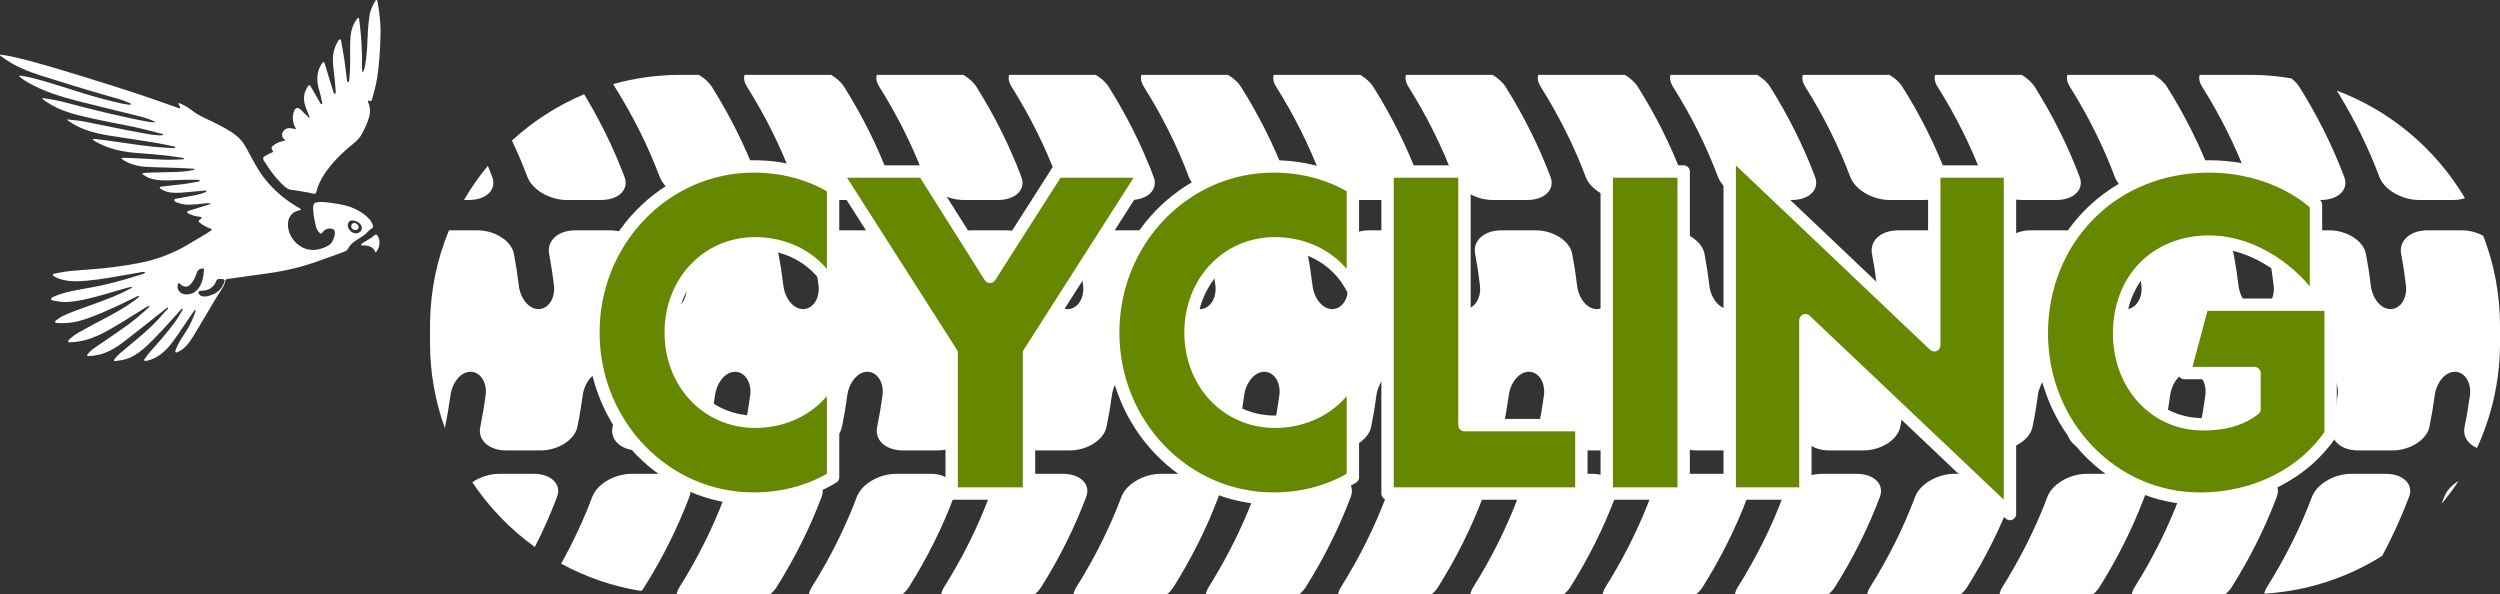<?xml version="1.0" encoding="UTF-8"?>
<svg width="202px" height="48px" viewBox="0 0 202 48" version="1.1" xmlns="http://www.w3.org/2000/svg" xmlns:xlink="http://www.w3.org/1999/xlink">
    <rect x="0" y="0" width="202" height="48" fill="#333333" stroke="none"/>
    <title>slogan_cyc</title>
    <defs>
        <path d="M29.761,32.236 C31.159,32.236 32.027,33.074 31.642,34.094 C30.705,36.58 29.492,39.02 28.003,41.389 C27.879,41.587 27.71,41.776 27.507,41.951 L20.213,41.951 L19.935,41.949 C19.961,41.774 20.034,41.586 20.158,41.389 C21.647,39.02 22.861,36.58 23.797,34.094 C24.183,33.074 25.577,32.236 26.971,32.236 L29.761,32.236 Z M40.451,32.236 C41.847,32.236 42.715,33.074 42.329,34.094 C41.394,36.58 40.182,39.02 38.691,41.389 C38.567,41.587 38.398,41.776 38.195,41.951 L30.624,41.951 C30.65,41.775 30.722,41.587 30.846,41.389 C31.155,40.899 31.449,40.404 31.735,39.907 L31.735,39.909 C32.824,38.007 33.743,36.065 34.487,34.094 C34.872,33.074 36.265,32.236 37.66,32.236 L40.451,32.236 Z M51.14,32.236 C52.535,32.236 53.407,33.074 53.021,34.094 C52.084,36.58 50.871,39.02 49.382,41.389 C49.257,41.587 49.088,41.776 48.885,41.951 L41.314,41.951 C41.34,41.775 41.414,41.587 41.538,41.389 C43.027,39.02 44.239,36.58 45.175,34.094 C45.561,33.074 46.954,32.236 48.35,32.236 L51.14,32.236 Z M61.829,32.236 C63.223,32.236 64.094,33.074 63.709,34.094 C62.772,36.58 61.559,39.02 60.07,41.389 C59.946,41.587 59.777,41.776 59.575,41.951 L52.002,41.951 C52.028,41.775 52.101,41.587 52.225,41.389 C53.715,39.02 54.928,36.58 55.864,34.094 C56.25,33.074 57.643,32.236 59.039,32.236 L61.829,32.236 Z M72.518,32.236 C73.914,32.236 74.783,33.074 74.397,34.094 C73.461,36.58 72.247,39.02 70.759,41.389 C70.635,41.587 70.466,41.776 70.263,41.951 L62.692,41.951 C62.718,41.775 62.791,41.587 62.916,41.389 C63.223,40.899 63.516,40.404 63.799,39.907 L63.799,39.909 C64.892,38.007 65.811,36.065 66.554,34.094 C66.937,33.074 68.331,32.236 69.728,32.236 L72.518,32.236 Z M83.206,32.236 C84.601,32.236 85.472,33.074 85.087,34.094 C84.147,36.58 82.937,39.02 81.448,41.389 C81.324,41.587 81.155,41.776 80.952,41.951 L73.38,41.951 C73.406,41.775 73.479,41.587 73.603,41.389 C75.091,39.02 76.306,36.58 77.243,34.094 C77.628,33.074 79.021,32.236 80.416,32.236 L83.206,32.236 Z M93.893,32.236 C95.29,32.236 96.16,33.074 95.776,34.094 C94.838,36.58 93.625,39.02 92.137,41.389 C92.013,41.587 91.843,41.776 91.641,41.951 L84.069,41.951 C84.095,41.775 84.168,41.587 84.292,41.389 C85.781,39.02 86.994,36.58 87.93,34.094 C88.315,33.074 89.709,32.236 91.104,32.236 L93.893,32.236 Z M104.583,32.236 C105.979,32.236 106.848,33.074 106.463,34.094 C105.526,36.58 104.314,39.02 102.824,41.389 C102.7,41.587 102.531,41.776 102.329,41.951 L94.757,41.951 C94.783,41.775 94.856,41.587 94.979,41.389 C95.288,40.899 95.583,40.404 95.867,39.907 L95.867,39.909 C96.957,38.007 97.876,36.065 98.619,34.094 C99.003,33.074 100.398,32.236 101.795,32.236 L104.583,32.236 Z M115.271,32.236 C116.667,32.236 117.536,33.074 117.152,34.094 C116.214,36.58 115.002,39.02 113.514,41.389 C113.389,41.587 113.22,41.776 113.017,41.951 L105.446,41.951 C105.472,41.775 105.545,41.587 105.669,41.389 C107.157,39.02 108.37,36.58 109.308,34.094 C109.693,33.074 111.086,32.236 112.482,32.236 L115.271,32.236 Z M125.959,32.236 C127.356,32.236 128.225,33.074 127.841,34.094 C126.904,36.58 125.691,39.02 124.202,41.389 C124.078,41.587 123.908,41.776 123.706,41.951 L116.134,41.951 C116.16,41.775 116.234,41.587 116.358,41.389 C117.846,39.02 119.06,36.58 119.995,34.094 C120.381,33.074 121.773,32.236 123.17,32.236 L125.959,32.236 Z M136.647,32.236 C138.045,32.236 138.914,33.074 138.529,34.094 C137.592,36.58 136.379,39.02 134.89,41.389 C134.766,41.587 134.597,41.776 134.394,41.951 L126.823,41.951 C126.849,41.775 126.922,41.587 127.046,41.389 C127.354,40.899 127.648,40.404 127.932,39.907 L127.932,39.909 C129.022,38.007 129.942,36.065 130.685,34.094 C131.069,33.074 132.464,32.236 133.858,32.236 L136.647,32.236 Z M147.338,32.236 C148.733,32.236 149.604,33.074 149.217,34.094 C148.281,36.58 147.067,39.02 145.58,41.389 C145.455,41.587 145.286,41.776 145.083,41.951 L137.511,41.951 C137.537,41.775 137.61,41.587 137.734,41.389 C139.223,39.02 140.436,36.58 141.372,34.094 C141.758,33.074 143.152,32.236 144.546,32.236 L147.338,32.236 Z M158.026,32.236 C159.423,32.236 160.292,33.074 159.908,34.094 C159.301,35.703 158.578,37.294 157.74,38.858 C154.994,40.587 151.812,41.674 148.405,41.905 L148.206,41.916 C148.235,41.751 148.307,41.574 148.423,41.389 C149.912,39.02 151.125,36.58 152.062,34.094 C152.448,33.074 153.84,32.236 155.237,32.236 L158.026,32.236 Z M19.072,32.236 C20.469,32.236 21.34,33.074 20.955,34.094 C20.016,36.58 18.803,39.02 17.315,41.389 C17.247,41.497 17.166,41.602 17.074,41.704 C14.762,41.339 12.579,40.577 10.594,39.492 C11.583,37.724 12.422,35.921 13.109,34.094 C13.494,33.074 14.887,32.236 16.283,32.236 L19.072,32.236 Z M8.384,32.236 C9.779,32.236 10.649,33.074 10.266,34.094 C9.75,35.461 9.151,36.814 8.468,38.15 C6.488,36.724 4.775,34.95 3.416,32.919 C4.021,32.502 4.808,32.236 5.595,32.236 L8.384,32.236 Z M163.906,32.816 C163.481,33.459 163.022,34.076 162.529,34.665 C162.606,34.476 162.679,34.285 162.751,34.094 C162.934,33.608 163.346,33.164 163.878,32.832 Z M3.838,12.562 C5.236,12.562 6.579,13.408 6.778,14.46 C6.94,15.307 7.071,16.157 7.171,17.008 C7.293,18.066 7.98,18.927 8.763,18.927 C9.55,18.927 10.137,18.066 10.013,17.008 C9.914,16.157 9.784,15.307 9.624,14.46 C9.424,13.408 10.341,12.562 11.737,12.562 L14.528,12.562 C15.923,12.562 17.268,13.408 17.467,14.46 C17.627,15.307 17.758,16.157 17.859,17.007 C17.983,18.066 18.668,18.927 19.454,18.927 C20.24,18.927 20.826,18.066 20.704,17.007 C20.602,16.157 20.474,15.307 20.31,14.46 C20.112,13.408 21.03,12.562 22.427,12.562 L25.216,12.562 C26.611,12.562 27.957,13.408 28.157,14.46 C28.316,15.307 28.447,16.157 28.546,17.007 C28.671,18.066 29.355,18.927 30.142,18.927 C30.928,18.927 31.516,18.066 31.392,17.007 C31.291,16.157 31.161,15.307 31,14.46 C30.878,13.82 31.173,13.258 31.735,12.915 C32.096,12.694 32.568,12.562 33.114,12.562 L35.905,12.562 C37.299,12.562 38.645,13.408 38.846,14.46 C39.006,15.307 39.136,16.157 39.236,17.007 C39.361,18.066 40.046,18.927 40.831,18.927 C41.616,18.927 42.203,18.066 42.079,17.007 C41.98,16.157 41.849,15.307 41.689,14.46 C41.488,13.408 42.407,12.562 43.805,12.562 L46.594,12.562 C47.991,12.562 49.335,13.408 49.535,14.46 C49.695,15.307 49.826,16.157 49.926,17.007 C50.049,18.066 50.735,18.927 51.521,18.927 C52.304,18.927 52.894,18.066 52.769,17.007 C52.668,16.157 52.54,15.307 52.379,14.46 C52.178,13.408 53.097,12.562 54.494,12.562 L57.282,12.562 C58.679,12.562 60.023,13.408 60.223,14.46 C60.383,15.307 60.515,16.157 60.613,17.007 C60.737,18.066 61.423,18.927 62.209,18.927 C62.995,18.927 63.582,18.066 63.459,17.007 C63.359,16.157 63.228,15.307 63.067,14.46 C62.945,13.82 63.238,13.258 63.799,12.915 C64.163,12.694 64.635,12.562 65.181,12.562 L67.97,12.562 C69.367,12.562 70.711,13.408 70.912,14.46 C71.072,15.307 71.203,16.157 71.303,17.007 C71.426,18.066 72.114,18.927 72.896,18.927 C73.683,18.927 74.271,18.066 74.147,17.007 C74.047,16.157 73.916,15.307 73.757,14.46 C73.555,13.408 74.473,12.562 75.87,12.562 L78.66,12.562 C80.056,12.562 81.401,13.408 81.599,14.46 C81.761,15.307 81.891,16.157 81.991,17.007 C82.114,18.066 82.801,18.927 83.586,18.927 C84.37,18.927 84.959,18.066 84.834,17.007 C84.736,16.157 84.606,15.307 84.445,14.46 C84.245,13.408 85.163,12.562 86.559,12.562 L89.349,12.562 C90.746,12.562 92.089,13.408 92.287,14.46 C92.449,15.307 92.581,16.157 92.68,17.007 C92.805,18.066 93.489,18.927 94.275,18.927 C95.061,18.927 95.649,18.066 95.524,17.007 C95.425,16.157 95.294,15.307 95.133,14.46 C95.013,13.82 95.307,13.258 95.867,12.915 C96.229,12.694 96.7,12.562 97.248,12.562 L100.037,12.562 C101.433,12.562 102.778,13.408 102.978,14.46 C103.139,15.307 103.27,16.157 103.368,17.007 C103.492,18.066 104.177,18.927 104.962,18.927 C105.748,18.927 106.336,18.066 106.212,17.007 C106.113,16.157 105.982,15.307 105.821,14.46 C105.622,13.408 106.539,12.562 107.935,12.562 L110.724,12.562 C112.121,12.562 113.466,13.408 113.665,14.46 C113.827,15.307 113.958,16.157 114.057,17.007 C114.181,18.066 114.865,18.927 115.65,18.927 C116.436,18.927 117.024,18.066 116.901,17.007 C116.801,16.157 116.672,15.307 116.51,14.46 C116.31,13.408 117.229,12.562 118.625,12.562 L121.413,12.562 C122.809,12.562 124.153,13.408 124.353,14.46 C124.514,15.307 124.647,16.157 124.746,17.007 C124.87,18.066 125.554,18.927 126.341,18.927 C127.126,18.927 127.712,18.066 127.591,17.007 C127.49,16.157 127.359,15.307 127.198,14.46 C127.077,13.82 127.371,13.258 127.932,12.915 C128.294,12.694 128.765,12.562 129.312,12.562 L132.103,12.562 C133.499,12.562 134.844,13.408 135.041,14.46 C135.204,15.307 135.335,16.157 135.434,17.007 C135.559,18.066 136.243,18.927 137.029,18.927 C137.815,18.927 138.402,18.066 138.278,17.007 C138.178,16.157 138.047,15.307 137.887,14.46 C137.687,13.408 138.605,12.562 140.002,12.562 L142.791,12.562 C144.188,12.562 145.532,13.408 145.732,14.46 C145.893,15.307 146.023,16.157 146.123,17.007 C146.247,18.066 146.931,18.927 147.717,18.927 C148.503,18.927 149.091,18.066 148.967,17.007 C148.867,16.157 148.736,15.307 148.576,14.46 C148.376,13.408 149.295,12.562 150.691,12.562 L153.482,12.562 C154.876,12.562 156.221,13.408 156.419,14.46 C156.581,15.307 156.712,16.157 156.813,17.007 C156.935,18.066 157.621,18.927 158.407,18.927 C159.191,18.927 159.78,18.066 159.655,17.007 C159.556,16.157 159.426,15.307 159.265,14.46 C159.143,13.82 159.437,13.258 159.999,12.915 C160.361,12.694 160.834,12.562 161.38,12.562 L164.17,12.562 C164.789,12.562 165.398,12.729 165.902,13.006 C166.774,15.267 167.254,17.72 167.254,20.28 L167.254,20.28 L167.254,21.672 L167.251,22.017 C167.202,24.91 166.542,27.661 165.394,30.145 C164.647,29.835 164.238,29.195 164.391,28.454 C164.565,27.606 164.71,26.756 164.823,25.906 C164.965,24.85 164.389,23.989 163.605,23.989 C162.819,23.989 162.12,24.85 161.978,25.906 C161.865,26.756 161.723,27.606 161.548,28.454 C161.407,29.13 160.793,29.719 159.999,30.053 C159.561,30.238 159.072,30.345 158.575,30.345 L155.786,30.345 C154.39,30.345 153.485,29.501 153.702,28.454 C153.877,27.606 154.019,26.756 154.134,25.906 C154.274,24.85 153.701,23.989 152.917,23.989 C152.131,23.989 151.431,24.85 151.29,25.906 C151.177,26.756 151.033,27.606 150.858,28.454 C150.642,29.501 149.282,30.345 147.887,30.345 L145.098,30.345 C143.701,30.345 142.797,29.501 143.014,28.454 C143.187,27.606 143.331,26.756 143.445,25.906 C143.586,24.85 143.013,23.989 142.226,23.989 C141.442,23.989 140.742,24.85 140.602,25.906 C140.487,26.756 140.343,27.606 140.169,28.454 C139.951,29.501 138.594,30.345 137.197,30.345 L134.41,30.345 C133.013,30.345 132.108,29.501 132.325,28.454 C132.498,27.606 132.643,26.756 132.755,25.906 C132.898,24.85 132.324,23.989 131.538,23.989 C130.752,23.989 130.054,24.85 129.914,25.906 C129.799,26.756 129.656,27.606 129.479,28.454 C129.341,29.13 128.727,29.719 127.932,30.053 C127.496,30.238 127.006,30.345 126.508,30.345 L123.719,30.345 C122.324,30.345 121.418,29.501 121.635,28.454 C121.81,27.606 121.955,26.756 122.067,25.906 C122.209,24.85 121.634,23.989 120.85,23.989 C120.065,23.989 119.364,24.85 119.224,25.906 C119.11,26.756 118.967,27.606 118.791,28.454 C118.575,29.501 117.217,30.345 115.821,30.345 L113.031,30.345 C111.635,30.345 110.731,29.501 110.946,28.454 C111.122,27.606 111.267,26.756 111.379,25.906 C111.52,24.85 110.946,23.989 110.16,23.989 C109.376,23.989 108.676,24.85 108.535,25.906 C108.422,26.756 108.278,27.606 108.104,28.454 C107.885,29.501 106.529,30.345 105.132,30.345 L102.343,30.345 C100.948,30.345 100.042,29.501 100.259,28.454 C100.433,27.606 100.578,26.756 100.692,25.906 C100.833,24.85 100.258,23.989 99.473,23.989 C98.687,23.989 97.988,24.85 97.846,25.906 C97.734,26.756 97.589,27.606 97.414,28.454 C97.275,29.13 96.66,29.719 95.867,30.053 C95.429,30.238 94.94,30.345 94.444,30.345 L91.653,30.345 C90.258,30.345 89.353,29.501 89.569,28.454 C89.745,27.606 89.889,26.756 90.003,25.906 C90.143,24.85 89.569,23.989 88.785,23.989 C87.999,23.989 87.299,24.85 87.159,25.906 C87.046,26.756 86.901,27.606 86.727,28.454 C86.51,29.501 85.15,30.345 83.754,30.345 L80.965,30.345 C79.571,30.345 78.665,29.501 78.881,28.454 C79.056,27.606 79.201,26.756 79.314,25.906 C79.456,24.85 78.88,23.989 78.095,23.989 C77.31,23.989 76.611,24.85 76.469,25.906 C76.356,26.756 76.212,27.606 76.039,28.454 C75.821,29.501 74.463,30.345 73.066,30.345 L70.278,30.345 C68.882,30.345 67.978,29.501 68.193,28.454 C68.368,27.606 68.513,26.756 68.626,25.906 C68.766,24.85 68.192,23.989 67.407,23.989 C66.621,23.989 65.923,24.85 65.78,25.906 C65.669,26.756 65.523,27.606 65.349,28.454 C65.211,29.13 64.594,29.719 63.799,30.053 C63.363,30.238 62.874,30.345 62.379,30.345 L59.588,30.345 C58.193,30.345 57.289,29.501 57.505,28.454 C57.678,27.606 57.823,26.756 57.937,25.906 C58.077,24.85 57.505,23.989 56.716,23.989 C55.932,23.989 55.234,24.85 55.094,25.906 C54.98,26.756 54.835,27.606 54.659,28.454 C54.443,29.501 53.085,30.345 51.689,30.345 L48.899,30.345 C47.505,30.345 46.599,29.501 46.817,28.454 C46.991,27.606 47.135,26.756 47.247,25.906 C47.388,24.85 46.815,23.989 46.029,23.989 C45.244,23.989 44.544,24.85 44.404,25.906 C44.289,26.756 44.146,27.606 43.971,28.454 C43.755,29.501 42.397,30.345 41,30.345 L38.21,30.345 C36.815,30.345 35.909,29.501 36.126,28.454 C36.301,27.606 36.445,26.756 36.559,25.906 C36.699,24.85 36.125,23.989 35.34,23.989 C34.556,23.989 33.855,24.85 33.714,25.906 C33.601,26.756 33.457,27.606 33.283,28.454 C33.144,29.13 32.527,29.719 31.735,30.053 C31.297,30.238 30.806,30.345 30.31,30.345 L27.522,30.345 C26.126,30.345 25.221,29.501 25.437,28.454 C25.611,27.606 25.755,26.756 25.87,25.906 C26.01,24.85 25.437,23.989 24.652,23.989 C23.866,23.989 23.166,24.85 23.025,25.906 C22.913,26.756 22.768,27.606 22.592,28.454 C22.376,29.501 21.019,30.345 19.623,30.345 L16.833,30.345 C15.436,30.345 14.531,29.501 14.749,28.454 C14.923,27.606 15.068,26.756 15.181,25.906 C15.322,24.85 14.747,23.989 13.961,23.989 C13.177,23.989 12.477,24.85 12.336,25.906 C12.222,26.756 12.08,27.606 11.904,28.454 C11.689,29.501 10.329,30.345 8.934,30.345 L6.145,30.345 C4.748,30.345 3.843,29.501 4.059,28.454 C4.235,27.606 4.379,26.756 4.493,25.906 C4.633,24.85 4.059,23.989 3.275,23.989 C2.487,23.989 1.789,24.85 1.65,25.906 C1.535,26.756 1.39,27.606 1.216,28.454 L1.196,28.527 C0.422,26.384 0,24.075 0,21.672 L0,21.672 L0,20.28 L0.003,19.936 C0.047,17.332 0.586,14.844 1.53,12.562 L3.838,12.562 Z M154.07,1.274 C158.419,2.905 162.072,6.003 164.421,9.959 C164.147,10.057 163.828,10.11 163.476,10.11 L160.687,10.11 C160.455,10.11 160.225,10.084 159.999,10.041 C158.858,9.824 157.833,9.102 157.512,8.25 C156.67,6.014 155.603,3.814 154.312,1.669 Z M12.45,1.565 L12.076,0.956 C13.565,3.326 14.779,5.765 15.715,8.25 C16.099,9.271 15.231,10.11 13.835,10.11 L11.044,10.11 C9.649,10.11 8.256,9.271 7.87,8.25 C7.497,7.261 7.08,6.28 6.62,5.307 C8.324,3.745 10.294,2.473 12.45,1.565 Z M118.963,0.956 C120.452,3.326 121.665,5.765 122.603,8.25 C122.986,9.271 122.118,10.11 120.722,10.11 L117.932,10.11 C116.536,10.11 115.142,9.271 114.759,8.25 C113.82,5.765 112.607,3.326 111.118,0.956 C110.894,0.601 110.836,0.273 110.922,0.001 L117.921,-3.57725104e-15 C118.37,0.272 118.74,0.601 118.963,0.956 Z M129.653,0.956 C131.141,3.326 132.353,5.765 133.291,8.25 C133.676,9.271 132.806,10.11 131.409,10.11 L128.62,10.11 C128.39,10.11 128.159,10.084 127.932,10.041 C126.791,9.824 125.766,9.102 125.447,8.25 C124.509,5.765 123.296,3.326 121.808,0.956 C121.584,0.601 121.526,0.273 121.612,0.001 L128.608,0 C129.057,0.272 129.428,0.6 129.653,0.956 Z M22.766,0.956 C24.255,3.326 25.466,5.765 26.404,8.25 C26.79,9.271 25.919,10.11 24.523,10.11 L21.734,10.11 C20.338,10.11 18.943,9.271 18.56,8.25 C17.623,5.765 16.41,3.326 14.921,0.956 C14.875,0.884 14.837,0.814 14.805,0.744 C16.527,0.26 18.341,0.002 20.213,0.002 L20.213,0.002 L21.725,0 C22.173,0.273 22.543,0.601 22.766,0.956 Z M97.585,0.956 C99.077,3.326 100.288,5.765 101.225,8.25 C101.611,9.271 100.74,10.11 99.345,10.11 L96.555,10.11 C96.324,10.11 96.094,10.084 95.867,10.041 C94.726,9.824 93.702,9.102 93.381,8.25 C92.444,5.765 91.231,3.326 89.74,0.956 C89.518,0.601 89.46,0.273 89.546,0.001 L96.543,0 C96.992,0.272 97.363,0.6 97.585,0.956 Z M140.341,0.956 C141.83,3.326 143.041,5.765 143.979,8.25 C144.365,9.271 143.494,10.11 142.097,10.11 L139.309,10.11 C137.914,10.11 136.52,9.271 136.135,8.25 C135.198,5.765 133.985,3.326 132.496,0.956 C132.273,0.601 132.214,0.273 132.3,0.001 L139.298,-3.57725104e-15 C139.747,0.272 140.117,0.601 140.341,0.956 Z M86.897,0.956 C88.386,3.326 89.6,5.765 90.537,8.25 C90.92,9.271 90.053,10.11 88.656,10.11 L85.867,10.11 C84.471,10.11 83.078,9.271 82.693,8.25 C81.754,5.765 80.541,3.326 79.053,0.956 C78.829,0.601 78.771,0.273 78.857,0.001 L85.856,-3.57725104e-15 C86.304,0.272 86.674,0.601 86.897,0.956 Z M108.274,0.956 C109.764,3.326 110.977,5.765 111.914,8.25 C112.299,9.271 111.427,10.11 110.033,10.11 L107.242,10.11 C105.848,10.11 104.453,9.271 104.069,8.25 C103.132,5.765 101.919,3.326 100.43,0.956 C100.206,0.601 100.148,0.273 100.234,0.001 L107.232,-3.57725104e-15 C107.68,0.272 108.05,0.601 108.274,0.956 Z M76.208,0.956 C77.698,3.326 78.911,5.765 79.849,8.25 C80.233,9.271 79.363,10.11 77.968,10.11 L75.179,10.11 C73.782,10.11 72.388,9.271 72.002,8.25 C71.067,5.765 69.853,3.326 68.365,0.956 C68.141,0.601 68.083,0.273 68.169,0.001 L75.168,-3.57725104e-15 C75.616,0.272 75.985,0.601 76.208,0.956 Z M44.143,0.956 C45.632,3.326 46.845,5.765 47.781,8.25 C48.166,9.271 47.298,10.11 45.9,10.11 L43.112,10.11 C41.715,10.11 40.322,9.271 39.938,8.25 C39,5.765 37.787,3.326 36.298,0.956 C36.075,0.601 36.016,0.273 36.103,0.001 L43.101,-3.57725104e-15 C43.549,0.272 43.919,0.601 44.143,0.956 Z M33.454,0.956 C34.943,3.326 36.155,5.765 37.092,8.25 C37.479,9.271 36.609,10.11 35.211,10.11 L32.422,10.11 C32.19,10.11 31.96,10.084 31.735,10.041 C30.591,9.824 29.569,9.102 29.248,8.25 C28.313,5.765 27.098,3.326 25.609,0.956 C25.386,0.601 25.327,0.273 25.414,0.001 L32.41,0.001 C32.859,0.272 33.23,0.6 33.454,0.956 Z M65.52,0.956 C67.008,3.326 68.223,5.765 69.159,8.25 C69.544,9.271 68.674,10.11 67.279,10.11 L64.489,10.11 C64.259,10.11 64.027,10.084 63.799,10.041 C62.659,9.824 61.637,9.102 61.313,8.25 C60.379,5.765 59.165,3.326 57.676,0.956 C57.453,0.601 57.394,0.273 57.48,0.001 L64.476,0 C64.926,0.272 65.296,0.6 65.52,0.956 Z M54.83,0.956 C56.321,3.326 57.534,5.765 58.47,8.25 C58.856,9.271 57.985,10.11 56.59,10.11 L53.801,10.11 C52.404,10.11 51.012,9.271 50.627,8.25 C49.688,5.765 48.475,3.326 46.987,0.956 C46.763,0.601 46.705,0.273 46.791,0.001 L53.789,-3.57725104e-15 C54.237,0.272 54.607,0.601 54.83,0.956 Z M147.041,0.002 L147.384,0.005 C148.297,0.02 149.197,0.097 150.077,0.232 L150.4,0.284 C150.663,0.49 150.88,0.717 151.03,0.956 C152.519,3.326 153.731,5.765 154.67,8.25 C155.053,9.271 154.184,10.11 152.788,10.11 L152.788,10.11 L149.999,10.11 C148.602,10.11 147.21,9.271 146.824,8.25 C145.886,5.765 144.674,3.326 143.184,0.956 C142.961,0.601 142.903,0.273 142.989,0.001 L147.041,0.002 Z M5.026,8.25 C5.412,9.271 4.541,10.11 3.147,10.11 L2.744,10.111 C3.311,9.136 3.957,8.213 4.672,7.35 C4.795,7.649 4.913,7.95 5.026,8.25 Z" id="path-1"></path>
    </defs>
    <g id="page" stroke="none" stroke-width="1" fill="none" fill-rule="evenodd">
        <g id="home" transform="translate(-250, -1137)">
            <g id="slogan_cyc" transform="translate(250, 1137)">
                <g id="Group-3" transform="translate(34.746, 6.049)">
                    <mask id="mask-2" fill="white">
                        <use xlink:href="#path-1"></use>
                    </mask>
                    <use id="Combined-Shape" fill="#FFFFFF" opacity="0.9" xlink:href="#path-1"></use>
                </g>
                <g id="Group-16" transform="translate(48.447, 13.366)" fill="#668700" stroke="#FFFFFF" stroke-linejoin="round">
                    <path d="M26.174,0.494 L31.542,9.004 L36.971,0.494 L44.061,0.494 L34.696,15.156 L34.696,26.51 L28.448,26.51 L28.448,15.156 L19.082,0.494 L26.174,0.494 Z" id="Fill-6"></path>
                    <path d="M54.462,0.082 C56.788,0.082 59,0.672 60.865,1.804 L60.865,1.804 L60.865,10.035 C59.818,7.869 57.515,6.291 54.56,6.291 C52.635,6.291 50.931,7.066 49.71,8.353 C48.485,9.645 47.747,11.451 47.747,13.501 C47.747,15.552 48.485,17.358 49.71,18.65 C50.931,19.938 52.635,20.712 54.56,20.712 C57.515,20.712 59.818,19.134 60.865,16.968 L60.865,16.968 L60.865,25.199 C59,26.332 56.788,26.921 54.462,26.921 C50.867,26.921 47.629,25.42 45.287,22.993 C42.944,20.564 41.5,17.207 41.5,13.501 C41.5,9.796 42.945,6.439 45.287,4.011 C47.629,1.583 50.867,0.082 54.462,0.082 Z" id="Fill-8"></path>
                    <path d="M12.462,0.082 C14.788,0.082 17,0.672 18.865,1.804 L18.865,1.804 L18.865,10.035 C17.818,7.869 15.515,6.291 12.56,6.291 C10.635,6.291 8.931,7.066 7.71,8.353 C6.485,9.645 5.747,11.451 5.747,13.501 C5.747,15.552 6.485,17.358 7.71,18.65 C8.931,19.938 10.635,20.712 12.56,20.712 C15.515,20.712 17.818,19.134 18.865,16.968 L18.865,16.968 L18.865,25.199 C17,26.332 14.788,26.921 12.462,26.921 C8.867,26.921 5.629,25.42 3.287,22.993 C0.944,20.564 -0.5,17.207 -0.5,13.501 C-0.5,9.796 0.945,6.439 3.287,4.011 C5.629,1.583 8.867,0.082 12.462,0.082 Z" id="Fill-8-Copy"></path>
                    <path d="M69.883,0.494 L69.883,20.986 L79.328,20.986 L79.328,26.51 L63.668,26.51 L63.668,0.494 L69.883,0.494 Z" id="Fill-10"></path>
                    <path d="M87.592,0.493 L87.592,26.51 L81.377,26.51 L81.377,0.493 L87.592,0.493 Z" id="Fill-12"></path>
                    <path d="M91.313,-1.164 L107.842,14.531 L107.842,0.494 L113.958,0.494 L113.958,28.166 L97.429,12.505 L97.429,26.51 L91.313,26.51 L91.313,-1.164 Z" id="Fill-14"></path>
                    <path d="M130.051,0.082 C134.089,0.082 137.166,1.744 138.684,3.172 L138.684,3.172 L138.684,11.253 L139.864,11.254 L139.864,21.711 C137.802,24.74 134.012,26.921 129.296,26.921 C125.759,26.921 122.563,25.431 120.253,23.01 C117.953,20.6 116.531,17.268 116.531,13.57 C116.531,9.796 117.961,6.366 120.423,3.909 C122.79,1.549 126.112,0.082 130.051,0.082 Z M130.051,6.154 C127.91,6.154 126.092,6.911 124.81,8.216 C123.519,9.531 122.778,11.396 122.778,13.57 C122.778,15.657 123.504,17.511 124.733,18.836 C125.936,20.133 127.62,20.918 129.559,20.918 C131.563,20.918 132.767,20.423 133.716,19.702 L133.716,19.702 L133.716,16.777 L128.054,16.777 L129.536,11.254 L138.659,11.253 L138.529,11.053 C136.83,8.516 133.718,6.293 130.365,6.16 Z" id="Fill-15"></path>
                </g>
                <g id="Group-27" transform="translate(0, 0)" fill="#FFFFFF">
                    <path d="M30.422,0.001 C30.374,-0.008 30.351,0.031 30.331,0.065 C30.231,0.238 30.129,0.409 30.051,0.593 C29.96,0.804 29.888,1.022 29.854,1.249 C29.822,1.463 29.796,1.678 29.776,1.894 C29.758,2.095 29.746,2.296 29.725,2.496 C29.711,2.643 29.714,2.79 29.707,2.937 C29.694,3.235 29.682,3.534 29.664,3.832 C29.649,4.071 29.63,4.309 29.605,4.547 C29.578,4.797 29.544,5.046 29.495,5.293 C29.464,5.449 29.446,5.609 29.364,5.75 C29.349,5.776 29.341,5.823 29.305,5.816 C29.266,5.809 29.267,5.763 29.264,5.728 C29.263,5.721 29.263,5.713 29.263,5.706 C29.238,5.312 29.257,4.918 29.249,4.524 C29.236,3.993 29.21,3.463 29.169,2.933 C29.134,2.465 29.076,1.999 29.017,1.534 C29.012,1.495 29.004,1.457 28.963,1.443 C28.918,1.428 28.896,1.465 28.873,1.494 C28.533,1.918 28.375,2.413 28.324,2.947 C28.293,3.277 28.29,3.609 28.288,3.941 C28.285,4.352 28.294,4.763 28.293,5.175 C28.291,5.612 28.25,6.045 28.222,6.48 C28.218,6.544 28.211,6.617 28.133,6.622 C28.047,6.628 28.043,6.547 28.035,6.488 C28.015,6.342 27.999,6.195 27.984,6.049 C27.938,5.576 27.847,5.11 27.816,4.78 C27.725,4.19 27.642,3.743 27.561,3.296 C27.552,3.244 27.543,3.196 27.483,3.182 C27.423,3.166 27.39,3.207 27.363,3.249 C27.124,3.61 26.973,4.005 26.922,4.436 C26.88,4.792 26.903,5.149 26.943,5.503 C26.976,5.801 27.01,6.098 27.042,6.396 C27.078,6.723 27.1,7.052 27.126,7.38 C27.129,7.427 27.124,7.475 27.118,7.522 C27.115,7.554 27.095,7.576 27.062,7.583 C27.027,7.59 27.004,7.573 26.989,7.544 C26.97,7.506 26.949,7.468 26.937,7.428 C26.805,7.002 26.674,6.575 26.544,6.148 C26.443,5.817 26.346,5.484 26.244,5.152 C26.228,5.099 26.225,5.028 26.155,5.018 C26.085,5.009 26.052,5.074 26.02,5.121 C25.755,5.499 25.639,5.922 25.64,6.38 C25.642,6.746 25.724,7.1 25.833,7.445 C25.922,7.73 25.971,8.022 26.028,8.313 C26.035,8.35 26.051,8.398 25.998,8.416 C25.948,8.433 25.921,8.4 25.898,8.36 C25.829,8.236 25.757,8.113 25.687,7.991 C25.571,7.791 25.455,7.591 25.339,7.39 C25.257,7.248 25.177,7.105 25.092,6.965 C25.029,6.859 24.97,6.854 24.899,6.952 C24.743,7.165 24.634,7.402 24.588,7.664 C24.516,8.072 24.612,8.458 24.759,8.833 C24.84,9.039 24.941,9.237 25.004,9.451 C25.01,9.472 25.034,9.5 25.005,9.517 C24.979,9.532 24.961,9.507 24.943,9.489 C24.74,9.291 24.536,9.093 24.332,8.897 C24.282,8.848 24.23,8.802 24.169,8.767 C24.036,8.69 23.92,8.714 23.832,8.839 C23.812,8.868 23.794,8.898 23.781,8.93 C23.672,9.183 23.638,9.448 23.671,9.72 C23.697,9.94 23.768,10.147 23.883,10.337 C23.896,10.359 23.912,10.383 23.898,10.407 C23.882,10.437 23.85,10.429 23.824,10.424 C23.771,10.414 23.718,10.399 23.664,10.388 C23.479,10.35 23.299,10.326 23.112,10.412 C22.784,10.563 22.653,11.047 22.983,11.266 C23.003,11.28 23.036,11.297 23.028,11.328 C23.02,11.362 22.988,11.378 22.955,11.386 C22.938,11.389 22.921,11.393 22.904,11.395 C22.587,11.44 22.312,11.581 22.061,11.77 C21.938,11.864 21.895,11.987 22.011,12.133 C22.104,12.249 22.066,12.289 21.95,12.332 C21.749,12.409 21.565,12.517 21.381,12.625 C21.255,12.699 21.231,12.808 21.297,12.933 C21.318,12.973 21.342,13.011 21.366,13.048 C21.571,13.366 21.778,13.681 22.006,13.982 C22.307,14.381 22.637,14.752 23.011,15.082 C23.172,15.225 23.357,15.314 23.57,15.345 C23.808,15.38 24.047,15.41 24.284,15.448 C24.647,15.506 25.007,15.573 25.365,15.657 C25.446,15.676 25.505,15.643 25.538,15.563 C25.55,15.534 25.559,15.502 25.567,15.471 C25.628,15.231 25.712,15 25.814,14.775 C26.066,14.224 26.419,13.74 26.804,13.277 C27.324,12.65 27.93,12.114 28.558,11.599 C28.817,11.387 29.058,11.152 29.222,10.858 C29.444,10.457 29.636,10.04 29.78,9.604 C29.924,9.169 29.941,8.734 29.763,8.302 C29.742,8.253 29.698,8.201 29.746,8.15 C29.794,8.1 29.844,8.15 29.891,8.163 C29.967,8.184 30,8.17 30.031,8.096 C30.04,8.073 30.049,8.05 30.056,8.026 C30.173,7.624 30.288,7.223 30.378,6.814 C30.456,6.458 30.507,6.099 30.551,5.738 C30.584,5.459 30.612,5.178 30.636,4.898 C30.662,4.58 30.686,4.262 30.704,3.944 C30.72,3.65 30.722,3.356 30.737,3.062 C30.756,2.684 30.754,2.304 30.729,1.926 C30.688,1.314 30.609,0.705 30.499,0.1 C30.49,0.051 30.472,0.012 30.422,0.001" id="Fill-17"></path>
                    <path d="M28.588,18.015 C28.453,18.038 28.353,18.189 28.379,18.328 C28.412,18.496 28.593,18.614 28.769,18.582 C28.915,18.555 28.995,18.443 28.97,18.303 C28.94,18.139 28.742,17.989 28.588,18.015" id="Fill-20"></path>
                    <path d="M30.306,18.98 C30.109,19.14 29.898,19.279 29.68,19.408 C29.528,19.497 29.382,19.595 29.233,19.69 C29.197,19.713 29.173,19.744 29.189,19.79 C29.205,19.835 29.244,19.837 29.282,19.834 C29.384,19.826 29.485,19.826 29.586,19.84 C29.914,19.884 30.179,20.017 30.316,20.34 C30.338,20.392 30.363,20.397 30.401,20.35 C30.62,20.076 30.694,19.763 30.652,19.414 C30.614,19.265 30.568,19.115 30.464,18.992 C30.409,18.928 30.371,18.926 30.306,18.98" id="Fill-22"></path>
                    <path d="M28.984,18.803 C28.683,18.948 28.343,18.763 28.192,18.512 C28.12,18.39 28.079,18.259 28.109,18.12 C28.157,17.895 28.302,17.79 28.531,17.815 C28.769,17.841 28.976,17.933 29.126,18.13 C29.177,18.198 29.219,18.271 29.23,18.35 C29.266,18.544 29.156,18.721 28.984,18.803 M18.135,22.743 C18.015,23.139 17.79,23.454 17.431,23.671 C17.21,23.804 16.972,23.883 16.731,23.941 C16.543,23.967 16.362,23.981 16.197,23.875 C16.147,23.842 16.103,23.803 16.064,23.756 C15.976,23.65 16.061,23.534 16.152,23.511 C16.22,23.494 16.289,23.484 16.359,23.486 C16.825,23.493 17.285,23.2 17.446,22.763 C17.508,22.593 17.604,22.529 17.77,22.539 C17.856,22.545 17.944,22.537 18.029,22.56 C18.131,22.587 18.166,22.643 18.135,22.743 M15.71,23.609 C15.574,23.697 15.422,23.745 15.33,23.764 C15.052,23.811 14.845,23.801 14.653,23.687 C14.419,23.55 14.298,23.273 14.359,23.008 C14.37,22.956 14.384,22.899 14.441,22.884 C14.491,22.871 14.529,22.911 14.562,22.945 C14.651,23.035 14.751,23.109 14.875,23.139 C15.055,23.183 15.22,23.15 15.355,23.015 C15.583,22.787 15.731,22.511 15.837,22.209 C15.866,22.127 15.894,22.044 15.93,21.965 C16.008,21.792 16.216,21.675 16.391,21.701 C16.457,21.711 16.492,21.747 16.484,21.813 C16.445,22.159 16.413,22.507 16.291,22.836 C16.174,23.152 15.997,23.423 15.71,23.609 M29.973,18.509 C30.012,18.489 30.047,18.459 30.08,18.428 C30.141,18.372 30.157,18.301 30.132,18.223 C30.068,18.018 29.964,17.836 29.819,17.678 C29.55,17.383 29.229,17.16 28.88,16.975 C28.274,16.653 27.617,16.506 26.944,16.42 C26.676,16.385 26.409,16.342 26.138,16.326 C25.932,16.314 25.726,16.312 25.524,16.367 C25.42,16.395 25.355,16.46 25.33,16.563 C25.282,16.753 25.301,16.946 25.319,17.136 C25.355,17.512 25.427,17.882 25.517,18.249 C25.57,18.467 25.658,18.669 25.831,18.823 C25.926,18.908 25.981,18.901 26.046,18.796 C26.238,18.488 26.594,18.378 26.923,18.526 C27.231,18.664 26.95,19.42 26.753,19.662 C26.499,19.972 25.724,20.179 25.403,20.194 C23.512,20.28 22.55,17.751 23.874,17.095 C23.977,17.044 24.297,16.992 24.303,16.94 C24.308,16.892 24.28,16.862 24.238,16.84 C24.053,16.744 23.878,16.63 23.702,16.518 C22.848,15.973 22.093,15.316 21.458,14.524 C21.307,14.336 21.162,14.143 21.03,13.942 C20.854,13.676 20.691,13.403 20.54,13.122 C20.404,12.87 20.264,12.621 20.126,12.371 C20.006,12.151 19.895,11.925 19.761,11.712 C19.5,11.299 19.159,10.967 18.75,10.702 C18.066,10.259 17.332,9.91 16.597,9.562 C16.21,9.379 15.831,9.181 15.495,8.912 C15.19,8.669 14.858,8.479 14.496,8.34 C14.476,8.332 14.456,8.311 14.434,8.33 C14.412,8.351 14.424,8.377 14.43,8.401 C14.454,8.486 14.509,8.555 14.546,8.634 C14.561,8.664 14.574,8.693 14.55,8.725 C14.523,8.76 14.49,8.755 14.456,8.743 C14.397,8.723 14.339,8.7 14.281,8.68 C13.697,8.475 13.115,8.268 12.531,8.066 C11.912,7.851 11.293,7.635 10.669,7.437 C10.071,7.246 9.474,7.052 8.876,6.862 C8.553,6.758 8.228,6.658 7.904,6.557 C7.478,6.423 7.052,6.288 6.625,6.157 C6.105,5.999 5.585,5.843 5.064,5.687 C4.658,5.565 4.252,5.441 3.844,5.324 C3.358,5.184 2.871,5.046 2.383,4.914 C2.098,4.837 1.811,4.769 1.524,4.701 C1.29,4.645 1.055,4.594 0.819,4.544 C0.564,4.489 0.305,4.458 0.048,4.417 C0.033,4.414 0.018,4.414 0.007,4.427 C-0.009,4.446 0.007,4.46 0.015,4.474 C0.036,4.509 0.07,4.532 0.102,4.556 C0.726,5.025 1.404,5.396 2.128,5.686 C2.486,5.828 2.847,5.96 3.213,6.076 C3.659,6.217 4.104,6.354 4.55,6.493 C4.973,6.626 5.397,6.761 5.821,6.891 C6.281,7.033 6.741,7.171 7.202,7.308 C7.673,7.448 8.144,7.588 8.616,7.721 C9.127,7.866 9.642,7.996 10.138,8.187 C10.282,8.243 10.422,8.308 10.563,8.367 C10.587,8.377 10.604,8.39 10.6,8.416 C10.597,8.441 10.574,8.444 10.554,8.447 C10.518,8.453 10.48,8.464 10.444,8.46 C10.256,8.444 10.069,8.418 9.885,8.377 C9.626,8.318 9.367,8.259 9.11,8.196 C8.799,8.119 8.488,8.044 8.18,7.958 C7.79,7.848 7.397,7.747 7.011,7.624 C6.793,7.554 6.574,7.491 6.356,7.423 C5.906,7.282 5.457,7.14 5.007,6.999 C4.664,6.891 4.321,6.783 3.977,6.679 C3.69,6.593 3.401,6.513 3.113,6.43 C2.824,6.347 2.532,6.276 2.238,6.219 C2.034,6.179 1.831,6.127 1.622,6.116 C1.599,6.115 1.568,6.106 1.555,6.134 C1.54,6.167 1.569,6.182 1.59,6.2 C1.813,6.393 2.059,6.553 2.315,6.698 C2.913,7.036 3.541,7.307 4.188,7.538 C4.818,7.762 5.459,7.947 6.104,8.118 C6.554,8.238 7.009,8.343 7.462,8.455 C7.883,8.559 8.303,8.666 8.725,8.77 C9.18,8.882 9.636,8.991 10.091,9.103 C10.509,9.207 10.927,9.317 11.346,9.419 C11.745,9.517 12.131,9.652 12.504,9.822 C12.527,9.833 12.548,9.844 12.552,9.879 C12.514,9.878 12.477,9.877 12.441,9.876 C12.247,9.876 12.055,9.856 11.864,9.82 C11.654,9.782 11.446,9.74 11.237,9.698 C11.003,9.651 10.77,9.605 10.537,9.552 C10.272,9.491 10.004,9.437 9.739,9.372 C9.438,9.298 9.133,9.242 8.831,9.172 C8.505,9.097 8.18,9.016 7.855,8.937 C7.527,8.856 7.2,8.777 6.873,8.693 C6.57,8.616 6.268,8.534 5.966,8.454 C5.613,8.362 5.26,8.27 4.906,8.186 C4.623,8.119 4.338,8.064 4.052,8.018 C3.87,7.988 3.689,7.96 3.508,7.931 C3.479,7.926 3.444,7.904 3.426,7.936 C3.41,7.965 3.442,7.992 3.46,8.012 C3.527,8.086 3.613,8.138 3.696,8.193 C4.324,8.614 5.003,8.926 5.727,9.143 C6.021,9.231 6.318,9.311 6.618,9.38 C6.925,9.451 7.231,9.526 7.539,9.59 C7.806,9.646 8.073,9.702 8.34,9.758 C8.632,9.818 8.923,9.878 9.215,9.937 C9.494,9.992 9.775,10.042 10.055,10.098 C10.337,10.154 10.618,10.212 10.899,10.274 C11.195,10.34 11.489,10.409 11.783,10.481 C12.132,10.567 12.48,10.659 12.829,10.747 C12.934,10.774 13.04,10.8 13.146,10.828 C13.168,10.834 13.192,10.843 13.192,10.869 C13.193,10.894 13.167,10.898 13.15,10.905 C13.091,10.928 13.031,10.943 12.968,10.942 C12.727,10.94 12.487,10.91 12.249,10.878 C11.942,10.836 11.638,10.779 11.333,10.718 C10.964,10.645 10.592,10.582 10.222,10.51 C9.886,10.445 9.551,10.376 9.216,10.308 C8.932,10.25 8.648,10.193 8.363,10.136 C8.167,10.096 7.97,10.056 7.772,10.016 C7.525,9.966 7.276,9.918 7.029,9.866 C6.813,9.821 6.596,9.78 6.377,9.753 C6.085,9.717 5.794,9.688 5.503,9.657 C5.476,9.654 5.439,9.643 5.427,9.668 C5.413,9.7 5.454,9.711 5.474,9.726 C5.885,10.023 6.328,10.261 6.802,10.443 C7.159,10.58 7.524,10.693 7.898,10.775 C8.235,10.848 8.572,10.92 8.914,10.972 C9.186,11.013 9.458,11.054 9.73,11.095 C10.015,11.138 10.3,11.181 10.584,11.225 C10.82,11.26 11.055,11.297 11.29,11.334 C11.531,11.372 11.771,11.41 12.011,11.449 C12.243,11.486 12.476,11.524 12.708,11.564 C12.921,11.601 13.133,11.639 13.345,11.682 C13.586,11.73 13.826,11.783 14.065,11.836 C14.107,11.845 14.172,11.854 14.166,11.904 C14.159,11.952 14.094,11.959 14.047,11.959 C13.925,11.959 13.803,11.957 13.681,11.95 C13.399,11.934 13.116,11.918 12.834,11.896 C12.609,11.878 12.384,11.854 12.159,11.829 C11.94,11.805 11.721,11.777 11.502,11.75 C11.3,11.724 11.098,11.698 10.897,11.67 C10.649,11.635 10.401,11.598 10.153,11.563 C9.91,11.527 9.667,11.492 9.424,11.458 C9.173,11.422 8.923,11.387 8.672,11.353 C8.46,11.324 8.249,11.295 8.037,11.27 C7.877,11.251 7.718,11.22 7.556,11.232 C7.536,11.234 7.513,11.229 7.504,11.252 C7.496,11.275 7.514,11.29 7.529,11.303 C7.555,11.326 7.581,11.349 7.61,11.369 C7.845,11.524 8.101,11.64 8.358,11.755 C8.699,11.906 9.053,12.02 9.415,12.11 C9.699,12.18 9.986,12.235 10.277,12.274 C10.481,12.301 10.684,12.332 10.89,12.346 C11.143,12.363 11.395,12.388 11.647,12.408 C11.892,12.428 12.138,12.445 12.383,12.466 C12.627,12.487 12.872,12.512 13.116,12.537 C13.328,12.559 13.541,12.581 13.753,12.608 C14.009,12.642 14.264,12.678 14.519,12.718 C14.62,12.733 14.722,12.738 14.818,12.774 C14.847,12.785 14.882,12.804 14.873,12.843 C14.865,12.878 14.828,12.868 14.803,12.87 C14.398,12.901 13.993,12.91 13.588,12.91 C13.436,12.91 13.285,12.904 13.133,12.898 C12.907,12.889 12.682,12.878 12.456,12.866 C12.233,12.854 12.01,12.84 11.786,12.827 C11.576,12.815 11.365,12.803 11.154,12.793 C10.938,12.783 10.722,12.776 10.506,12.766 C10.295,12.757 10.084,12.75 9.873,12.756 C9.854,12.757 9.83,12.753 9.821,12.777 C9.813,12.8 9.833,12.814 9.847,12.827 C9.913,12.887 9.983,12.944 10.06,12.99 C10.324,13.147 10.61,13.255 10.905,13.337 C11.219,13.424 11.541,13.471 11.867,13.484 C12.085,13.494 12.303,13.511 12.522,13.511 C12.703,13.512 12.884,13.524 13.065,13.529 C13.232,13.534 13.398,13.537 13.565,13.542 C13.813,13.549 14.061,13.556 14.31,13.566 C14.531,13.574 14.751,13.583 14.972,13.594 C15.19,13.606 15.408,13.621 15.626,13.634 C15.658,13.636 15.698,13.624 15.706,13.668 C15.715,13.712 15.671,13.714 15.643,13.728 C15.635,13.732 15.625,13.734 15.615,13.736 C15.19,13.827 14.76,13.876 14.327,13.89 C13.889,13.904 13.452,13.915 13.015,13.927 C12.741,13.934 12.468,13.939 12.194,13.947 C11.983,13.954 11.771,13.952 11.563,13.996 C11.537,14.001 11.501,13.996 11.494,14.029 C11.487,14.062 11.522,14.072 11.542,14.089 C11.831,14.332 12.175,14.448 12.538,14.512 C12.899,14.576 13.264,14.584 13.63,14.576 C14.032,14.565 14.435,14.542 14.837,14.53 C15.24,14.517 15.642,14.526 16.044,14.533 C16.091,14.534 16.135,14.541 16.14,14.594 C16.143,14.647 16.099,14.661 16.054,14.669 C15.688,14.731 15.325,14.807 14.957,14.855 C14.316,14.938 13.672,15.004 13.029,15.077 C12.977,15.083 12.927,15.091 12.913,15.15 C12.898,15.212 12.946,15.239 12.988,15.265 C13.215,15.403 13.459,15.502 13.722,15.543 C14.032,15.591 14.345,15.582 14.659,15.567 C14.852,15.558 15.045,15.533 15.238,15.517 C15.682,15.48 16.125,15.436 16.568,15.394 C16.613,15.39 16.667,15.381 16.683,15.434 C16.699,15.487 16.648,15.503 16.609,15.52 C16.362,15.632 16.101,15.694 15.839,15.755 C15.422,15.853 14.997,15.91 14.578,15.991 C14.445,16.017 14.312,16.034 14.181,16.064 C14.074,16.088 14.051,16.199 14.133,16.275 C14.172,16.311 14.218,16.336 14.268,16.352 C14.339,16.374 14.412,16.39 14.482,16.416 C14.759,16.518 15.048,16.547 15.339,16.539 C15.705,16.528 16.069,16.495 16.432,16.448 C16.604,16.425 16.778,16.406 16.953,16.428 C16.969,16.43 16.992,16.425 16.998,16.445 C17.004,16.466 16.982,16.474 16.969,16.485 C16.936,16.513 16.896,16.526 16.855,16.538 C16.71,16.582 16.565,16.627 16.42,16.671 C16.028,16.792 15.636,16.914 15.243,17.034 C15.186,17.051 15.13,17.068 15.124,17.138 C15.119,17.205 15.171,17.23 15.222,17.255 C15.483,17.381 15.758,17.461 16.045,17.503 C16.106,17.512 16.17,17.505 16.228,17.531 C16.307,17.567 16.312,17.626 16.245,17.679 C16.202,17.712 16.151,17.734 16.11,17.772 C16.03,17.846 16.024,17.898 16.107,17.968 C16.378,18.193 16.685,18.354 17.015,18.471 C17.056,18.485 17.093,18.502 17.096,18.546 C17.099,18.588 17.072,18.62 17.035,18.641 C17.013,18.653 16.991,18.665 16.971,18.68 C16.703,18.865 16.425,19.032 16.141,19.192 C15.925,19.313 15.71,19.438 15.5,19.57 C15.203,19.757 14.901,19.934 14.59,20.094 C14.274,20.256 13.953,20.408 13.624,20.543 C13.281,20.685 12.933,20.812 12.579,20.921 C12.096,21.069 11.603,21.183 11.107,21.277 C9.915,21.504 8.713,21.658 7.504,21.751 C7.008,21.789 6.512,21.833 6.016,21.867 C5.453,21.906 4.9,22.003 4.351,22.127 C4.315,22.135 4.284,22.146 4.275,22.188 C4.265,22.231 4.283,22.264 4.315,22.285 C4.415,22.351 4.515,22.419 4.625,22.464 C5.004,22.616 5.4,22.695 5.807,22.717 C6.179,22.738 6.553,22.721 6.924,22.688 C7.569,22.631 8.21,22.544 8.849,22.439 C9.711,22.296 10.571,22.14 11.431,21.99 C11.499,21.978 11.568,21.958 11.638,21.977 C11.664,21.984 11.705,21.97 11.712,22.011 C11.719,22.045 11.69,22.063 11.665,22.08 C11.553,22.156 11.419,22.175 11.295,22.215 C10.902,22.342 10.507,22.461 10.11,22.575 C9.495,22.752 8.876,22.912 8.251,23.05 C7.416,23.235 6.566,23.351 5.729,23.536 C5.255,23.641 4.786,23.763 4.346,23.974 C4.284,24.004 4.215,24.024 4.164,24.074 C4.098,24.138 4.112,24.217 4.196,24.254 C4.218,24.264 4.242,24.272 4.267,24.276 C4.401,24.302 4.534,24.328 4.669,24.351 C4.957,24.4 5.247,24.412 5.538,24.393 C6.066,24.357 6.584,24.261 7.098,24.139 C7.566,24.029 8.029,23.902 8.491,23.769 C8.792,23.682 9.092,23.593 9.393,23.506 C9.62,23.44 9.847,23.374 10.074,23.31 C10.252,23.26 10.43,23.211 10.612,23.182 C10.633,23.179 10.659,23.169 10.67,23.198 C10.679,23.223 10.657,23.232 10.642,23.245 C10.544,23.333 10.42,23.374 10.306,23.435 C9.941,23.632 9.56,23.799 9.177,23.957 C8.775,24.124 8.368,24.278 7.961,24.431 C7.57,24.577 7.175,24.713 6.783,24.857 C6.244,25.054 5.701,25.243 5.178,25.482 C4.94,25.591 4.72,25.729 4.516,25.894 C4.474,25.927 4.44,25.966 4.455,26.019 C4.472,26.077 4.527,26.092 4.58,26.096 C4.655,26.102 4.729,26.104 4.804,26.107 C5.05,26.117 5.296,26.107 5.541,26.086 C5.965,26.05 6.375,25.947 6.78,25.823 C7.061,25.738 7.335,25.631 7.608,25.526 C7.819,25.444 8.029,25.359 8.238,25.271 C8.433,25.19 8.626,25.104 8.818,25.017 C9.05,24.914 9.281,24.81 9.511,24.704 C9.725,24.604 9.936,24.501 10.149,24.398 C10.366,24.293 10.582,24.188 10.799,24.082 C10.899,24.034 10.999,23.982 11.101,23.938 C11.147,23.918 11.212,23.902 11.239,23.95 C11.265,23.997 11.199,24.018 11.168,24.045 C10.966,24.218 10.745,24.365 10.528,24.518 C10.243,24.717 9.949,24.902 9.649,25.077 C9.411,25.217 9.168,25.348 8.926,25.48 C8.665,25.623 8.402,25.762 8.138,25.901 C7.956,25.998 7.772,26.089 7.59,26.187 C7.341,26.322 7.096,26.463 6.847,26.597 C6.558,26.751 6.268,26.904 5.999,27.094 C5.837,27.209 5.692,27.345 5.546,27.48 C5.513,27.51 5.499,27.551 5.511,27.595 C5.524,27.642 5.566,27.657 5.609,27.662 C5.636,27.665 5.664,27.661 5.691,27.659 C5.77,27.652 5.849,27.641 5.929,27.637 C6.276,27.62 6.615,27.555 6.95,27.463 C7.288,27.371 7.616,27.248 7.936,27.102 C8.184,26.988 8.427,26.864 8.665,26.73 C8.895,26.602 9.126,26.476 9.35,26.338 C9.57,26.202 9.795,26.075 10.015,25.94 C10.288,25.772 10.559,25.602 10.83,25.432 C11.072,25.281 11.312,25.126 11.555,24.978 C11.697,24.891 11.829,24.786 11.988,24.732 C12.011,24.724 12.034,24.702 12.055,24.731 C12.076,24.758 12.061,24.784 12.042,24.805 C12.021,24.83 12,24.854 11.977,24.876 C11.865,24.979 11.753,25.081 11.641,25.182 C11.222,25.558 10.787,25.913 10.334,26.248 C10.091,26.427 9.841,26.598 9.593,26.772 C9.217,27.035 8.835,27.29 8.457,27.551 C8.12,27.784 7.772,28.002 7.449,28.254 C7.307,28.364 7.183,28.493 7.07,28.633 C7.045,28.664 7.032,28.697 7.05,28.737 C7.069,28.78 7.108,28.778 7.146,28.774 C7.185,28.77 7.225,28.764 7.265,28.762 C7.833,28.739 8.369,28.592 8.876,28.337 C9.307,28.119 9.705,27.847 10.086,27.551 C10.477,27.249 10.864,26.942 11.253,26.637 C11.612,26.354 11.977,26.078 12.33,25.789 C12.704,25.484 13.09,25.196 13.461,24.888 C13.474,24.877 13.49,24.869 13.506,24.862 C13.53,24.852 13.556,24.845 13.574,24.871 C13.589,24.894 13.584,24.919 13.566,24.94 C13.525,24.986 13.482,25.032 13.44,25.078 C12.952,25.629 12.459,26.176 11.909,26.667 C11.603,26.94 11.297,27.212 10.982,27.475 C10.6,27.793 10.219,28.111 9.836,28.428 C9.619,28.608 9.415,28.8 9.25,29.03 C9.226,29.064 9.19,29.099 9.219,29.144 C9.247,29.19 9.294,29.173 9.334,29.168 C9.431,29.156 9.527,29.141 9.623,29.13 C9.922,29.095 10.212,29.02 10.486,28.901 C10.76,28.782 11.016,28.627 11.256,28.45 C11.653,28.156 12.011,27.819 12.357,27.468 C12.898,26.918 13.42,26.351 13.935,25.777 C14.159,25.526 14.382,25.276 14.607,25.026 C14.641,24.988 14.674,24.913 14.731,24.951 C14.784,24.987 14.741,25.053 14.715,25.1 C14.531,25.431 14.333,25.753 14.108,26.059 C13.528,26.845 12.886,27.58 12.235,28.307 C12.037,28.527 11.847,28.755 11.686,29.004 C11.66,29.043 11.636,29.085 11.67,29.135 C11.704,29.182 11.748,29.17 11.792,29.162 C12.126,29.108 12.431,28.979 12.719,28.805 C13.044,28.608 13.326,28.357 13.581,28.076 C13.879,27.746 14.133,27.382 14.385,27.017 C14.826,26.378 15.247,25.723 15.704,25.095 C15.722,25.071 15.737,25.028 15.776,25.045 C15.809,25.06 15.799,25.102 15.799,25.133 C15.799,25.145 15.795,25.158 15.791,25.17 C15.595,25.753 15.335,26.306 15.006,26.826 C14.793,27.163 14.555,27.483 14.381,27.844 C14.301,28.011 14.228,28.179 14.168,28.354 C14.155,28.392 14.152,28.431 14.181,28.459 C14.21,28.487 14.247,28.486 14.286,28.472 C14.415,28.425 14.538,28.365 14.651,28.287 C14.921,28.099 15.146,27.864 15.334,27.595 C15.661,27.13 15.936,26.633 16.23,26.147 C16.778,25.241 17.296,24.316 17.873,23.429 C18.018,23.205 18.157,22.977 18.204,22.708 C18.224,22.591 18.302,22.542 18.413,22.532 C18.45,22.528 18.487,22.524 18.524,22.519 C19.515,22.382 20.506,22.244 21.497,22.107 C22.363,21.988 23.222,21.829 24.068,21.609 C24.422,21.517 24.773,21.412 25.12,21.299 C25.416,21.204 25.709,21.099 26.003,20.996 C26.275,20.901 26.546,20.804 26.817,20.704 C27.153,20.581 27.488,20.455 27.825,20.332 C27.963,20.281 28.077,20.207 28.138,20.064 C28.158,20.017 28.189,19.973 28.218,19.929 C28.424,19.633 28.723,19.448 29.019,19.261 C29.221,19.134 29.429,19.015 29.603,18.85 C29.725,18.735 29.817,18.588 29.973,18.509" id="Fill-24"></path>
                </g>
            </g>
        </g>
    </g>
</svg>